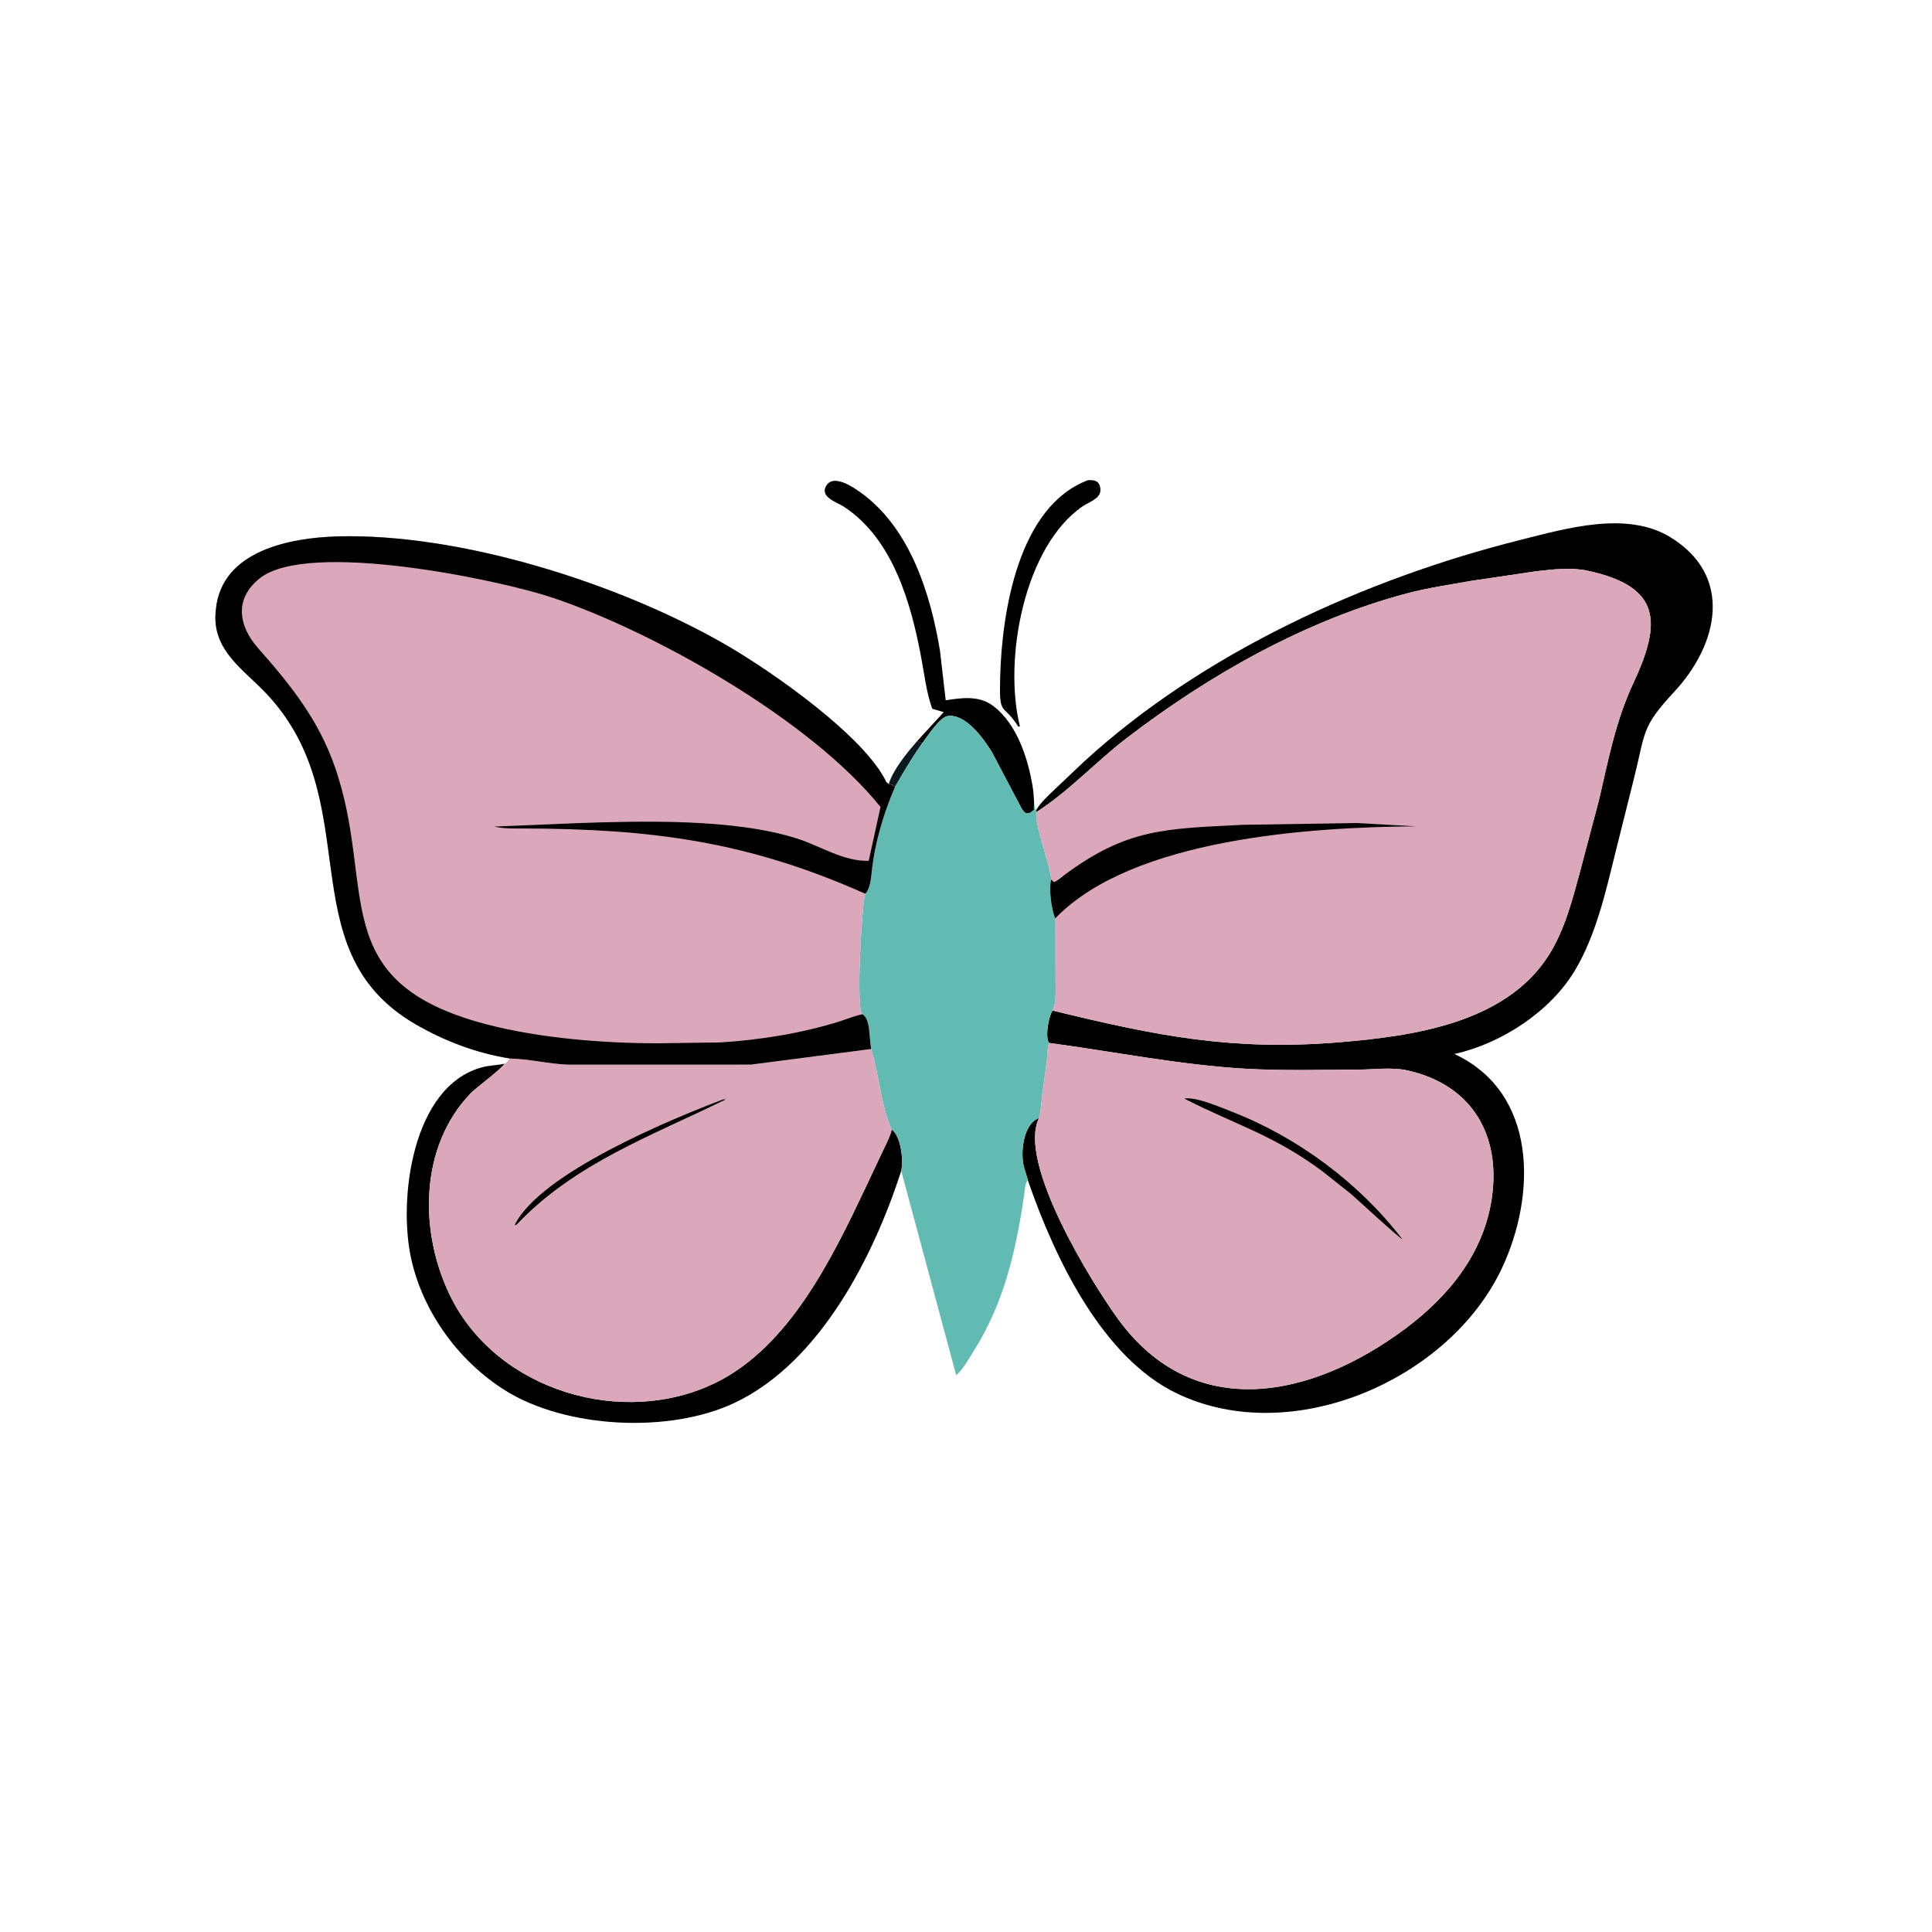 <svg version="1.1" xmlns="http://www.w3.org/2000/svg" style="display: block;" viewBox="0 0 2048 2048" width="640" height="640">
<path transform="translate(0,0)" fill="rgb(10,25,29)" d="M 942.081 831.159 C 947.128 815.138 961.538 798.001 972.192 785.602 L 977.639 787.822 C 962.876 808.498 949.023 833.994 948.745 834.076 C 946.504 831.805 945.139 831.86 942.081 831.159 z"/>
<path transform="translate(0,0)" fill="rgb(0,0,0)" d="M 1153.39 508.999 C 1159.01 508.67 1164.34 509.226 1166.03 515.566 C 1169.38 528.138 1155.44 531.335 1147.47 536.821 C 1086.01 579.125 1063.33 698.346 1081.15 769.95 L 1079.5 770.312 C 1062.34 743.428 1058.99 761.575 1060.25 716.54 C 1062.15 649.149 1079.38 536.57 1153.39 508.999 z"/>
<path transform="translate(0,0)" fill="rgb(0,0,0)" d="M 972.192 785.602 L 1000.4 754.916 L 988.223 751.318 C 982.198 734.544 980.114 716.484 976.889 699 C 966.176 640.915 947.037 571.155 894.16 536.876 C 887.209 532.369 868.749 527.015 875.795 515 C 883.504 501.856 904.645 516.567 912.481 522.193 C 964.61 559.624 986.514 629.636 996.455 690.017 L 1002.48 742.343 C 1019.09 739.746 1037.25 737.116 1051.89 747.663 C 1078.82 767.076 1090.9 807.379 1095.34 838.267 L 1096.15 849.853 L 1095.97 858.5 C 1087.69 866.567 1084.51 860.045 1080.93 853.219 L 1051.4 797.146 C 1042.81 783.381 1023.93 756.397 1004.68 759.028 C 996.063 760.205 982.939 780.914 977.639 787.822 L 972.192 785.602 z"/>
<path transform="translate(0,0)" fill="rgb(0,0,0)" d="M 534.732 1127.62 C 533.291 1131.83 504.396 1153.24 498.919 1158.93 C 444.444 1215.58 444.134 1305.92 477.195 1373.6 C 526.761 1475.05 661.51 1514.15 759.666 1465.23 C 836.635 1426.87 881.599 1334.59 916.89 1260.28 L 934.797 1222.25 C 938.112 1215.18 942.105 1207.87 944.444 1200.44 L 945.255 1197.34 C 955.173 1204.65 957.85 1229.72 955.347 1241.21 C 925.936 1332.17 869.361 1443.77 779.351 1486.76 C 709.636 1520.06 599.121 1514.15 534.896 1473.51 C 485.966 1442.55 448.399 1390.92 435.838 1334.21 C 421.988 1271.67 436.739 1151.27 510.962 1131.38 C 518.777 1129.29 526.824 1129.27 534.732 1127.62 z"/>
<path transform="translate(0,0)" fill="rgb(0,0,0)" d="M 1098.13 859.046 C 1103.4 850.237 1111.65 843.013 1118.95 835.926 L 1149.09 807.359 C 1275.01 691.916 1447.44 613.502 1611.5 572.379 C 1660.23 560.164 1724.35 541.198 1770.6 569.434 C 1837.23 610.114 1822.27 682.136 1774.76 733.332 C 1739.43 771.396 1744.68 775.25 1731.68 826.773 L 1712.32 904.154 C 1702 945.973 1691.62 991.88 1669.22 1029.11 C 1643.12 1072.5 1591.59 1106.07 1542.48 1117.09 L 1541.68 1117.26 C 1629.99 1158.31 1628.65 1266.63 1592.07 1344.38 C 1536.27 1462.98 1369.26 1535.48 1247.64 1477.16 C 1168.72 1439.31 1118.6 1334.59 1090.39 1253.46 L 1089.51 1250.67 L 1085.69 1238 C 1081.36 1223.75 1084.09 1191.37 1101.37 1185.22 C 1078.05 1232.79 1158.2 1361.06 1185.01 1398.01 C 1265.55 1508.99 1390.89 1482.1 1489.53 1408.55 C 1536 1373.9 1573.32 1328.05 1581.54 1268.98 C 1590.89 1201.83 1559.33 1149.51 1491.56 1134.6 C 1475.47 1131.06 1456.11 1133.76 1439.51 1133.83 C 1399.65 1133.99 1359.28 1135.16 1319.5 1132.84 C 1249.89 1128.77 1180.91 1114.75 1111.9 1105.54 C 1107.64 1098.36 1111.65 1077.88 1115.68 1071.17 C 1226.24 1098.24 1306.77 1114.19 1420.12 1104.81 C 1497.97 1098.36 1595.79 1084.53 1641.5 1012.95 C 1658.8 985.857 1667.09 952.908 1675.39 922.138 L 1694.98 848.146 C 1705.07 805.05 1712.53 764.578 1731.39 724.19 C 1761.32 660.067 1761.59 621.807 1682.71 604.929 C 1665.26 601.196 1646 603.573 1628.44 605.549 L 1559.67 615.718 C 1536.97 619.806 1513.79 623.081 1491.5 628.99 C 1383.85 657.532 1281.09 715.704 1193.47 783.111 C 1160.97 808.119 1133.18 838.709 1098.65 860.828 L 1098.13 859.046 z"/>
<path transform="translate(0,0)" fill="rgb(97,187,178)" d="M 977.639 787.822 C 982.939 780.914 996.063 760.205 1004.68 759.028 C 1023.93 756.397 1042.81 783.381 1051.4 797.146 L 1080.93 853.219 C 1084.51 860.045 1087.69 866.567 1095.97 858.5 L 1096.15 849.853 C 1096.5 852.597 1096.65 856.704 1098.13 859.046 L 1098.65 860.828 C 1096.24 873.452 1112.76 915.08 1114.47 932.304 C 1111.31 941.134 1114.94 965.671 1118.51 973.095 L 1118.79 973.394 L 1118.9 1037.26 C 1118.82 1046.5 1120.23 1062.97 1115.68 1071.17 C 1111.65 1077.88 1107.64 1098.36 1111.9 1105.54 C 1110.14 1111.66 1110.36 1118.58 1109.66 1124.91 L 1104.81 1160.46 C 1103.77 1168.5 1103.59 1177.48 1101.37 1185.22 C 1084.09 1191.37 1081.36 1223.75 1085.69 1238 L 1089.51 1250.67 C 1086.58 1254.54 1086.2 1262.5 1085.5 1267.38 C 1077.11 1325.65 1064.01 1382.17 1031.8 1432.68 C 1027 1440.22 1020.57 1452.28 1013.59 1457.72 L 955.347 1241.21 C 957.85 1229.72 955.173 1204.65 945.255 1197.34 C 933.919 1173.46 931.943 1138.21 923.338 1111.99 L 920.996 1089 C 919.943 1083.93 918.827 1078.1 914.289 1075.17 L 913.362 1073.66 C 907.614 1063.35 913.553 959.346 917.146 947.361 C 922.243 942.883 923.377 930.776 924.049 924.269 C 927.229 893.495 936.56 862.515 948.745 834.076 C 949.023 833.994 962.876 808.498 977.639 787.822 z"/>
<path transform="translate(0,0)" fill="rgb(218,167,187)" d="M 1111.84 1105.54 C 1180.91 1114.75 1249.89 1128.77 1319.5 1132.84 C 1359.28 1135.16 1399.65 1133.99 1439.51 1133.83 C 1456.11 1133.76 1475.47 1131.06 1491.56 1134.6 C 1559.33 1149.51 1590.89 1201.83 1581.54 1268.98 C 1573.32 1328.05 1536 1373.9 1489.53 1408.55 C 1390.89 1482.1 1265.55 1508.99 1185.01 1398.01 C 1158.2 1361.06 1078.05 1232.79 1101.37 1185.22 C 1103.59 1177.48 1103.77 1168.5 1104.81 1160.46 L 1109.66 1124.91 C 1110.36 1118.58 1110.14 1111.66 1111.84 1105.54 z"/>
<path transform="translate(0,0)" fill="rgb(0,0,0)" d="M 1255.41 1164.5 C 1268.16 1162.51 1293.49 1173.7 1305.69 1178.42 C 1375.27 1205.34 1440.78 1253.95 1486.43 1313.5 C 1483.8 1313.08 1438.67 1271.25 1431.91 1265.48 L 1401.6 1241.43 C 1349.4 1202.72 1309.28 1192.19 1256.45 1165.05 L 1255.41 1164.5 z"/>
<path transform="translate(0,0)" fill="rgb(218,167,187)" d="M 540.41 1122.05 C 560.909 1122.5 581.584 1127.74 602.28 1128.55 L 796.149 1128.5 L 923.338 1111.99 C 931.943 1138.21 933.919 1173.46 945.255 1197.34 L 944.444 1200.44 C 942.105 1207.87 938.112 1215.18 934.797 1222.25 L 916.89 1260.28 C 881.599 1334.59 836.635 1426.87 759.666 1465.23 C 661.51 1514.15 526.761 1475.05 477.195 1373.6 C 444.134 1305.92 444.444 1215.58 498.919 1158.93 C 504.396 1153.24 533.291 1131.83 534.732 1127.62 C 537.246 1126.59 538.756 1124.11 540.41 1122.05 z"/>
<path transform="translate(0,0)" fill="rgb(0,0,0)" d="M 766.344 1165.5 C 768.134 1165.24 767.197 1165.26 769.156 1165.5 C 691.187 1203.79 609.557 1233.08 548.245 1297.5 C 546.438 1298.79 547.358 1298.61 545.615 1298.5 C 572.709 1243.57 711.697 1186.12 766.344 1165.5 z"/>
<path transform="translate(0,0)" fill="rgb(218,167,187)" d="M 1098.65 860.828 C 1133.18 838.709 1160.97 808.119 1193.47 783.111 C 1281.09 715.704 1383.85 657.532 1491.5 628.99 C 1513.79 623.081 1536.97 619.806 1559.67 615.718 L 1628.44 605.549 C 1646 603.573 1665.26 601.196 1682.71 604.929 C 1761.59 621.807 1761.32 660.067 1731.39 724.19 C 1712.53 764.578 1705.07 805.05 1694.98 848.146 L 1675.39 922.138 C 1667.09 952.908 1658.8 985.857 1641.5 1012.95 C 1595.79 1084.53 1497.97 1098.36 1420.12 1104.81 C 1306.77 1114.19 1226.24 1098.24 1115.68 1071.17 C 1120.23 1062.97 1118.82 1046.5 1118.9 1037.26 L 1118.98 973.394 L 1118.51 973.095 C 1114.94 965.671 1111.31 941.134 1114.47 932.304 C 1112.76 915.08 1096.24 873.452 1098.65 860.828 z"/>
<path transform="translate(0,0)" fill="rgb(0,0,0)" d="M 1114.47 932.304 L 1117 935.061 C 1120.98 933.986 1125.31 929.759 1128.62 927.303 C 1194.88 878.172 1235.32 878.502 1317.2 874.342 L 1437.78 872.428 L 1501 875.964 C 1387.6 876.694 1201.87 889.184 1120.1 971.973 L 1118.79 973.394 L 1118.51 973.095 C 1114.94 965.671 1111.31 941.134 1114.47 932.304 z"/>
<path transform="translate(0,0)" fill="rgb(218,167,187)" d="M 540.41 1122.05 C 505.089 1116.41 471.111 1103.56 440.253 1085.62 C 301.616 1005 394.455 845.298 276.519 729.267 C 252.578 705.712 224.699 685.824 228.68 647.506 L 228.897 645.5 C 235.217 583.748 307.342 569.983 357.883 568.599 C 486.821 565.067 653.534 617.306 767 682.136 C 818.403 711.506 916.798 780.811 939.683 829.269 L 942.081 831.159 C 945.139 831.86 946.504 831.805 948.745 834.076 C 936.56 862.515 927.229 893.495 924.049 924.269 C 923.377 930.776 922.243 942.883 917.146 947.361 C 913.553 959.346 907.614 1063.35 913.362 1073.66 L 914.289 1075.17 C 918.827 1078.1 919.943 1083.93 920.996 1089 L 923.338 1111.99 L 796.149 1128.5 L 602.28 1128.55 C 581.584 1127.74 560.909 1122.5 540.41 1122.05 z"/>
<path transform="translate(0,0)" fill="rgb(0,0,0)" d="M 540.41 1122.05 C 505.089 1116.41 471.111 1103.56 440.253 1085.62 C 301.616 1005 394.455 845.298 276.519 729.267 C 252.578 705.712 224.699 685.824 228.68 647.506 L 228.897 645.5 C 235.217 583.748 307.342 569.983 357.883 568.599 C 486.821 565.067 653.534 617.306 767 682.136 C 818.403 711.506 916.798 780.811 939.683 829.269 L 942.081 831.159 C 945.139 831.86 946.504 831.805 948.745 834.076 C 936.56 862.515 927.229 893.495 924.049 924.269 C 923.377 930.776 922.243 942.883 917.146 947.361 C 792.579 891.836 690.697 878.641 555.56 878.216 C 544.892 878.183 534.472 878.632 524.015 876.207 L 612.363 872.551 C 680.88 870.184 778.288 867.623 844.791 888.845 C 869.682 896.788 894.313 913.35 920.874 912.49 L 933.399 855.426 C 859.179 762.96 692.981 669.309 584.699 633.225 C 529.641 614.877 326.471 571.875 275.082 613.228 C 248.117 634.927 252.75 663.526 273.725 687.231 C 308.196 726.19 337.565 762.899 355.002 813 C 399.751 941.578 343.186 1040.8 516 1085.91 C 571.693 1100.45 639.088 1105.93 697.214 1105.94 L 763.797 1105.03 C 805.768 1102.38 850.692 1095.23 891.002 1082.4 C 898.63 1079.98 906.434 1076.65 914.289 1075.17 C 918.827 1078.1 919.943 1083.93 920.996 1089 L 923.338 1111.99 L 796.149 1128.5 L 602.28 1128.55 C 581.584 1127.74 560.909 1122.5 540.41 1122.05 z"/>
</svg>